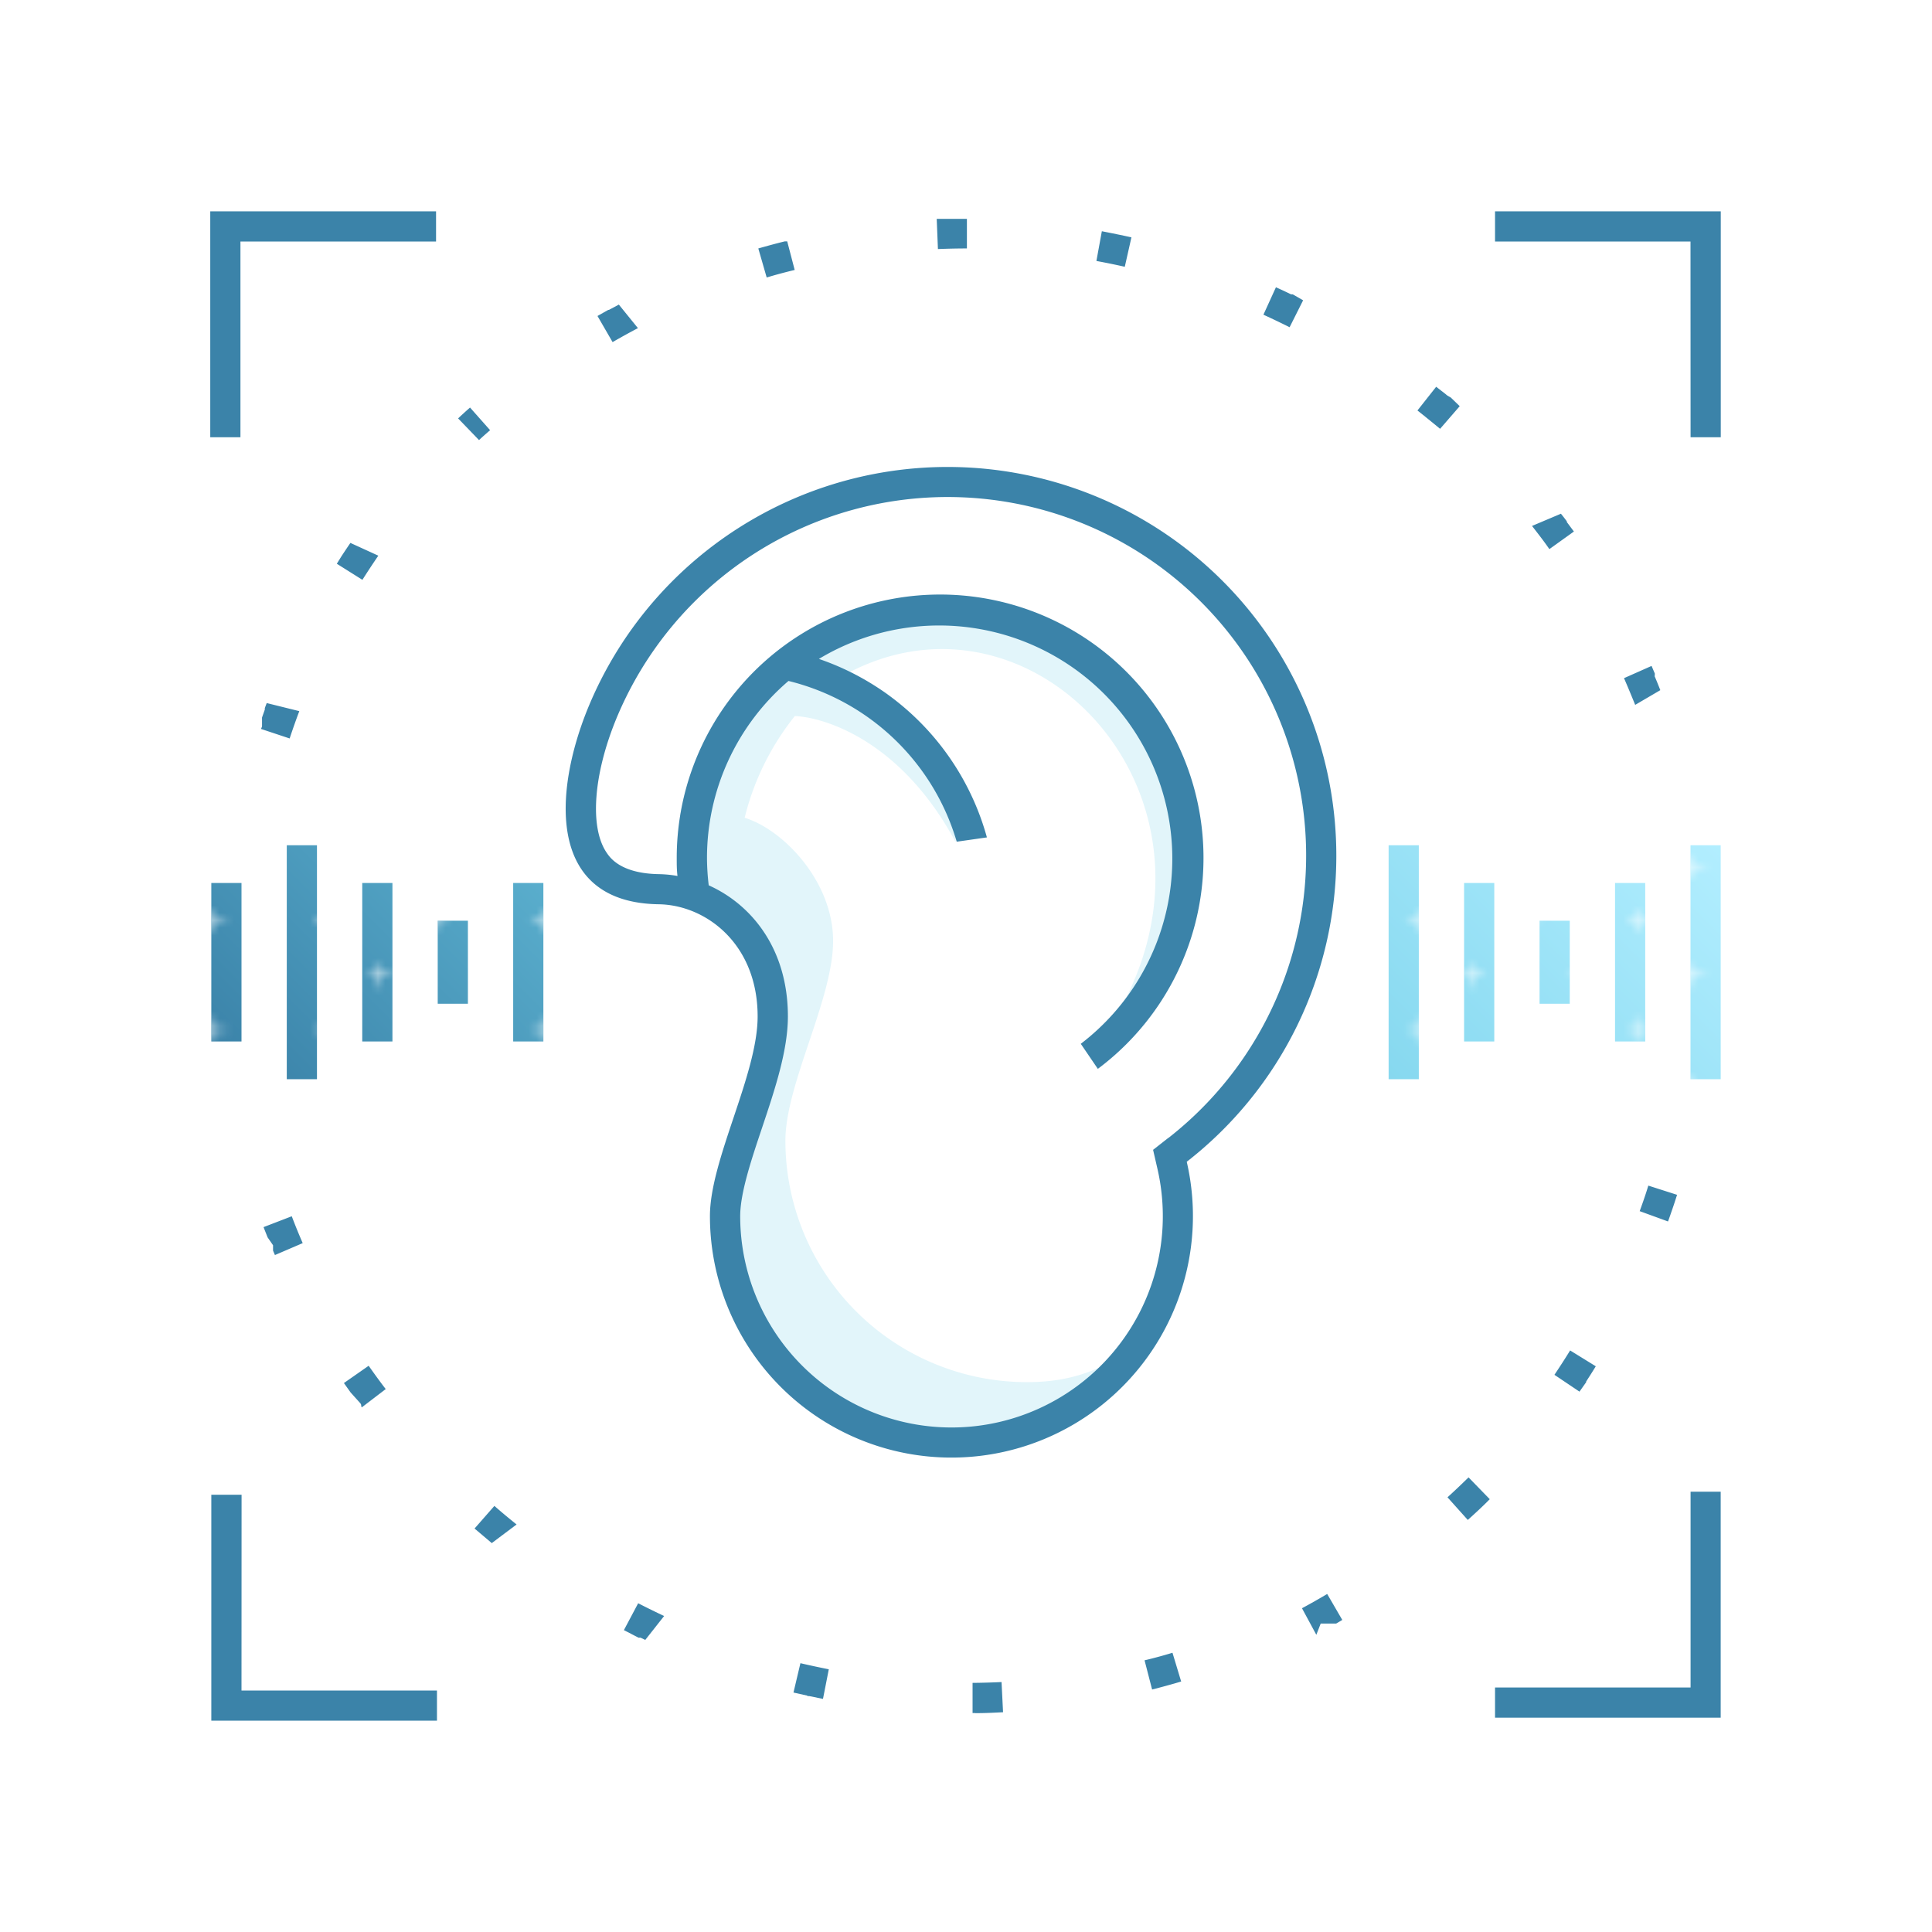 <svg xmlns="http://www.w3.org/2000/svg" xmlns:xlink="http://www.w3.org/1999/xlink" viewBox="0 0 256 256">
  <defs>
    <style>
      .cls-1, .cls-2 {
        fill: none;
      }

      .cls-2 {
        stroke: #fff;
        stroke-width: 0.3px;
      }

      .cls-3 {
        fill: url(#Nouvelle_nuance_de_dégradé_2);
      }

      .cls-4 {
        fill: url(#Croix_2);
      }

      .cls-5 {
        fill: #fff;
      }

      .cls-6 {
        fill: #e2f5fa;
      }

      .cls-7 {
        fill: #3b83a9;
      }
    </style>
    <linearGradient id="Nouvelle_nuance_de_dégradé_2" data-name="Nouvelle nuance de dégradé 2" x1="187" y1="71" x2="74" y2="184" gradientUnits="userSpaceOnUse">
      <stop offset="0" stop-color="#b2eeff"/>
      <stop offset="0.5" stop-color="#70cde7"/>
      <stop offset="1" stop-color="#3b83a9"/>
    </linearGradient>
    <pattern id="Croix_2" data-name="Croix 2" width="57.6" height="57.6" patternTransform="translate(-2976.42 24.44)" patternUnits="userSpaceOnUse" viewBox="0 0 57.6 57.6">
      <rect class="cls-1" width="57.6" height="57.6"/>
      <line class="cls-2" x1="52.5" y1="3.6" x2="55.5" y2="3.6"/>
      <line class="cls-2" x1="38.1" y1="3.6" x2="41.1" y2="3.6"/>
      <line class="cls-2" x1="23.7" y1="3.6" x2="26.7" y2="3.6"/>
      <line class="cls-2" x1="9.3" y1="3.6" x2="12.3" y2="3.6"/>
      <line class="cls-2" x1="45.3" y1="10.8" x2="48.3" y2="10.8"/>
      <line class="cls-2" x1="30.9" y1="10.8" x2="33.9" y2="10.8"/>
      <line class="cls-2" x1="16.5" y1="10.8" x2="19.5" y2="10.8"/>
      <line class="cls-2" x1="2.1" y1="10.8" x2="5.1" y2="10.8"/>
      <line class="cls-2" x1="52.5" y1="18" x2="55.5" y2="18"/>
      <line class="cls-2" x1="38.1" y1="18" x2="41.1" y2="18"/>
      <line class="cls-2" x1="23.7" y1="18" x2="26.7" y2="18"/>
      <line class="cls-2" x1="9.3" y1="18" x2="12.3" y2="18"/>
      <line class="cls-2" x1="45.3" y1="25.2" x2="48.3" y2="25.2"/>
      <line class="cls-2" x1="30.9" y1="25.2" x2="33.9" y2="25.2"/>
      <line class="cls-2" x1="16.5" y1="25.2" x2="19.5" y2="25.2"/>
      <line class="cls-2" x1="2.1" y1="25.2" x2="5.1" y2="25.2"/>
      <line class="cls-2" x1="52.5" y1="32.4" x2="55.5" y2="32.4"/>
      <line class="cls-2" x1="38.1" y1="32.4" x2="41.1" y2="32.4"/>
      <line class="cls-2" x1="23.7" y1="32.4" x2="26.7" y2="32.4"/>
      <line class="cls-2" x1="9.3" y1="32.4" x2="12.3" y2="32.4"/>
      <line class="cls-2" x1="45.3" y1="39.6" x2="48.3" y2="39.6"/>
      <line class="cls-2" x1="30.9" y1="39.6" x2="33.9" y2="39.6"/>
      <line class="cls-2" x1="16.5" y1="39.6" x2="19.5" y2="39.6"/>
      <line class="cls-2" x1="2.1" y1="39.6" x2="5.1" y2="39.6"/>
      <line class="cls-2" x1="52.5" y1="46.8" x2="55.5" y2="46.8"/>
      <line class="cls-2" x1="38.1" y1="46.8" x2="41.1" y2="46.8"/>
      <line class="cls-2" x1="23.7" y1="46.8" x2="26.7" y2="46.8"/>
      <line class="cls-2" x1="9.3" y1="46.8" x2="12.3" y2="46.8"/>
      <line class="cls-2" x1="45.3" y1="54" x2="48.3" y2="54"/>
      <line class="cls-2" x1="30.9" y1="54" x2="33.9" y2="54"/>
      <line class="cls-2" x1="16.5" y1="54" x2="19.5" y2="54"/>
      <line class="cls-2" x1="2.1" y1="54" x2="5.1" y2="54"/>
      <line class="cls-2" x1="54" y1="2.1" x2="54" y2="5.1"/>
      <line class="cls-2" x1="39.6" y1="2.1" x2="39.6" y2="5.1"/>
      <line class="cls-2" x1="25.2" y1="2.1" x2="25.2" y2="5.1"/>
      <line class="cls-2" x1="10.8" y1="2.1" x2="10.8" y2="5.1"/>
      <line class="cls-2" x1="46.8" y1="9.3" x2="46.8" y2="12.3"/>
      <line class="cls-2" x1="32.4" y1="9.3" x2="32.4" y2="12.3"/>
      <line class="cls-2" x1="18" y1="9.3" x2="18" y2="12.3"/>
      <line class="cls-2" x1="3.6" y1="9.3" x2="3.6" y2="12.3"/>
      <line class="cls-2" x1="54" y1="16.5" x2="54" y2="19.5"/>
      <line class="cls-2" x1="39.6" y1="16.5" x2="39.6" y2="19.5"/>
      <line class="cls-2" x1="25.2" y1="16.5" x2="25.2" y2="19.5"/>
      <line class="cls-2" x1="10.8" y1="16.5" x2="10.8" y2="19.5"/>
      <line class="cls-2" x1="46.8" y1="23.7" x2="46.8" y2="26.7"/>
      <line class="cls-2" x1="32.4" y1="23.7" x2="32.4" y2="26.7"/>
      <line class="cls-2" x1="18" y1="23.7" x2="18" y2="26.7"/>
      <line class="cls-2" x1="3.6" y1="23.7" x2="3.6" y2="26.7"/>
      <line class="cls-2" x1="54" y1="30.9" x2="54" y2="33.9"/>
      <line class="cls-2" x1="39.6" y1="30.9" x2="39.6" y2="33.9"/>
      <line class="cls-2" x1="25.2" y1="30.9" x2="25.2" y2="33.9"/>
      <line class="cls-2" x1="10.8" y1="30.9" x2="10.8" y2="33.9"/>
      <line class="cls-2" x1="46.8" y1="38.1" x2="46.8" y2="41.1"/>
      <line class="cls-2" x1="32.4" y1="38.1" x2="32.4" y2="41.1"/>
      <line class="cls-2" x1="18" y1="38.1" x2="18" y2="41.1"/>
      <line class="cls-2" x1="3.6" y1="38.1" x2="3.6" y2="41.1"/>
      <line class="cls-2" x1="54" y1="45.3" x2="54" y2="48.3"/>
      <line class="cls-2" x1="39.6" y1="45.3" x2="39.6" y2="48.3"/>
      <line class="cls-2" x1="25.2" y1="45.3" x2="25.2" y2="48.3"/>
      <line class="cls-2" x1="10.8" y1="45.3" x2="10.8" y2="48.3"/>
      <line class="cls-2" x1="46.8" y1="52.5" x2="46.8" y2="55.5"/>
      <line class="cls-2" x1="32.4" y1="52.5" x2="32.4" y2="55.5"/>
      <line class="cls-2" x1="18" y1="52.5" x2="18" y2="55.5"/>
      <line class="cls-2" x1="3.6" y1="52.5" x2="3.6" y2="55.5"/>
    </pattern>
  </defs>
  <title>ICON_hearing_exam</title>
  <g id="IC_hearing_exam">
    <path class="cls-3" d="M32,138H28V117h4Zm10-26H38v31h4Zm10,5H48v21h4Zm20,0H68v21h4Zm-10,5H58v11h4Zm126-10h-4v31h4Zm10,5h-4v21h4Zm10,5h-4v11h4Zm20-10h-4v31h4Zm-10,5h-4v21h4Z"/>
    <path class="cls-4" d="M32,138H28V117h4Zm10-26H38v31h4Zm10,5H48v21h4Zm20,0H68v21h4Zm-10,5H58v11h4Zm126-10h-4v31h4Zm10,5h-4v21h4Zm10,5h-4v11h4Zm20-10h-4v31h4Zm-10,5h-4v21h4Z"/>
    <path class="cls-5" d="M175.07,113.36c0-28.44-21.06-49.5-49.5-49.5-21.55,0-38,11.22-45.68,30-4.53,11.14-5.45,23.73,9.39,23.95,6.25.09,13.11,7.24,13.11,16.86,0,7.71-6.32,19-6.32,26.46,0,17.67,12.33,30,30,30,12.34,0,30-12.33,30-30a32.23,32.23,0,0,0-.82-7.2A51.37,51.37,0,0,0,175.07,113.36Z"/>
    <path class="cls-6" d="M136.07,183.14a32,32,0,0,1-32-32c0-7.48,6.32-18.75,6.32-26.46,0-7.89-6.61-14.76-11.72-16.32a34.93,34.93,0,0,1,6.65-13.48c3.81.16,14,3.13,21.29,16.67.34-2.7-1.21-14.1-9.43-19.87-.84-.59-3.7-2.12-4.57-2.63,26-13.39,55.07,19.94,32.23,50.2,30.65-31-4.26-59.72-17.26-59.72-17.36,0-34.77,11.93-37.46,28.53-.12,6,2.83,10.39,3.16,10.51h0c1.26.45,4.49,3.12,5.6,4l.11.08c.22.17.43.36.64.54l.27.25q.28.27.54.54l.33.36c.15.18-1.69.36-1.54.55l.35.48.38.53c.21.33.41.68.6,1,.08.14.14.28.21.42s.27.55.39.84.12.34.19.51.2.54.28.82.11.37.16.56.15.58.21.89l.12.56c0,.34.1.68.14,1l.06.5c0,.53.07,1.07.07,1.63,0,.4,0,.82-.06,1.24,0,.16,0,.32,0,.48s-.06.49-.1.73c-.06.43-.12.86-.21,1.3h0c-1.38,7.31-5.91,16.37-5.91,22.71,0,17.67,12.33,30,30,30,11.4,0,19.4-4,25.07-12.94C146.2,181.33,142.35,183.14,136.07,183.14Z"/>
    <path class="cls-7" d="M31.86,57.94h-4V28H57.78v4H31.86Zm192.15,0h4V28H198.1v4H224Zm0,139.72V223.6H198.1v4H228V197.66Zm-192,.4H28V228H57.9v-4H32ZM105.3,35.77c-1.24.3-2.49.63-3.71,1l-1.11-3.85c1.17-.33,2.33-.65,3.52-.94h0l.1,0h.21ZM128.12,29h-2.75l-1.25,0,.16,4c1.28-.05,2.57-.08,3.84-.08ZM62.28,54h0l0,0,0,0,0,0,0,0h0l0,0h0l-.08.07h0l0,0h0q-.64.57-1.29,1.17h0l-.13.13h0l0,0h0l-.08.07h0l0,0h0l0,0h0l0,0h0l0,0,0,0,0,0,0,0,0,0v0l0,0,0,0,0,0,0,0,0,0,0,0,0,0,0,0h0l0,0v0l0,0h0l0,0h0l0,0v0l0,0h0l0,0h0l0,0h0l0,0h0l0,0h0l0,0h0l0,0h0l0,0h0l0,0h0l2.78,2.88Q63.5,58.26,64.94,57ZM35.34,93.16l-.25.66h0v0h0v.06h0v0h0v0h0v0h0v0h0l0,.14h0c-.12.35-.25.7-.37,1.06h0a.78.78,0,0,0,0,.14h0v0h0v0h0l0,.07h0v0h0v0h0v0h0l0,.07h0v0h0v0h0v0h0v0h0V96h0v0h0v.06h0v0h0v.06h0v0h0v0h0l0,0h0v0h0v0h0v0h0l0,.07h0v0h0v0h0c0,.14-.09.26-.13.4l3.79,1.26c.4-1.21.83-2.43,1.28-3.62ZM46.43,71.94c-.4.58-.79,1.17-1.18,1.76h0l0,0h0l0,0h0l0,0h0l0,0h0l0,0h0l0,0h0l0,0,0,0v0l0,0v0l0,0h0l0,0h0l0,0h0l-.62,1,3.39,2.13c.68-1.07,1.39-2.15,2.11-3.2ZM82,40.36,80.8,41h0l-.11.06h0l0,0h0l0,0h0l0,0h0l0,0h0l0,0h0l0,0h0l0,0h0l0,0,0,0h0l0,0h0l0,0h0l0,0h0l-.09,0h0l0,0h0l-1.43.81,2,3.46c1.1-.63,2.23-1.26,3.36-1.85Zm137.27,49.2,0-.06h0v0h0l0,0h0l0,0v0l0,0v-.08l0,0v-.07l0,0v0l0,0v0l0,0h0l0-.05h0l0,0h0l0-.06h0l-.43-1-3.65,1.62c.51,1.17,1,2.36,1.48,3.54L220,91.45c-.25-.64-.5-1.26-.77-1.89ZM207.61,69.17h0l0,0h0l0-.05h0l0,0h0l0,0h0l0,0h0l0,0h0l0,0h0l0,0,0,0,0,0v0l0,0v0l0,0v0l0,0,0,0,0,0,0,0v0l0,0v0l0,0,0,0,0,0h0l0,0h0l0-.05h0c-.26-.34-.51-.68-.78-1L203,69.69c.78,1,1.56,2,2.3,3.07l3.25-2.33ZM171.29,39h0l-.05,0h0l0,0h0l0,0h-.07l0,0h0l0,0h-.05l0,0h0l-.05,0h0c-.62-.3-1.23-.59-1.86-.87h0l-.14-.07-1.66,3.64c1.16.53,2.33,1.09,3.47,1.66l1.79-3.57ZM146,30.64l-.72,3.94c1.25.23,2.52.49,3.76.77l.88-3.9C148.57,31.15,147.27,30.89,146,30.64Zm46.2,22h0l-.05,0h0l0,0h0l-.09-.08h0l0,0h0l0,0h0l0,0h0l0,0h0l0,0h0l0,0v0l0,0h0l0,0h0l0,0,0,0,0,0,0,0,0,0,0,0,0,0,0,0,0,0h0l0,0,0,0,0,0,0,0h0l0,0h0l0,0h0l0,0h0l0,0h0l-.05,0h0l-.13-.11h0l-.05,0h0l-.19-.15h0l-.05-.05h0l-1.29-1-2.48,3.14c1,.79,2,1.61,3,2.43l2.6-3ZM107,224.74h.22l1.83.37.77-3.92c-1.25-.25-2.52-.52-3.76-.81l-.92,3.89,1.83.41h0ZM84.76,217h0l.06,0h0l0,0h0l0,0h0l0,0h0l0,0h.06l0,0h0l0,0h0l0,0h0l0,0h0l0,0h0l0,0h0l0,0h0l0,0h0l0,0h0l.62.3L88,214.13c-1.15-.54-2.31-1.11-3.44-1.69L82.67,216c.64.33,1.28.66,1.93,1h0ZM36.18,165h0l0,.05h0l0,0v0l0,0v.11l0,0v.06h0l0,0v0l0,0h0v.05h0l0,.05h0l0,.05h0l0,0h0l0,0h0l0,0h0l0,0h0l0,0h0l0,.05h0l0,.05h0v0h0l0,0v0l0,0v0l0,0v0l0,0v.08l0,0v.11l0,0v0l0,.05h0c.08.2.17.4.25.59l3.68-1.58c-.51-1.17-1-2.37-1.45-3.56l-3.74,1.44.54,1.36h0ZM129.24,227h.18c1.16,0,2.32-.06,3.49-.12l-.2-4c-1.27.06-2.56.1-3.84.11l0,4h.33ZM62.93,202.58l0,0,0,0,0,0,0,0h0l2.14,1.81h0l0,0h0l0,0h0l0,0h0l0,0h0l0,0h0l0,0,0,0h0l0,0h0l0,0h0l0,0h0l0,0h0l0,0h0l0,0h0l0,0h0l.09.08L68.45,202c-1-.8-2-1.63-2.94-2.46l-2.63,3h0l0,0ZM47.8,186h0l0,.06h0l.06.08h0l0,.05h0l0,0h0l0,.05h0l0,0v0l0,0,0,0,0,0h0l0,0,0,0v0l0,0v0l0,0,0,0,0,0v0l0,0,0,0,0,0,0,0,0,0v0l0,0h0l0,0h0l0,0h0l0,0h0l0,0h0l0,0h0l0,0h0l0,0h0l0,0h0l0,0h0l0,0h0l0,0h0l0,.05h0l0,.05h0l0,0h0l0,0h0a.86.86,0,0,0,.07.1h0l0,.05h0l0,0h0l0,0h0l0,0h0l3.18-2.43c-.77-1-1.53-2.05-2.26-3.09l-3.28,2.29.89,1.25h0Zm162.38-2.86v0l0,0v0l0,0v0l0,0,0,0v0l0,0v0l0,0v0l0,0h0l0-.05h0l0,0h0l0-.05h0l0,0v0l0,0,0,0v0l0,0h0l0,0v0l0,0h0l0,0v0l0,0,0,0v0l0,0,0,0,0,0v0l0,0h0l0,0h0l0,0h0l0,0h0l.07-.1h0l0,0h0c.41-.63.81-1.26,1.2-1.9l-3.4-2.1c-.67,1.09-1.37,2.17-2.08,3.23l3.32,2.23h0Zm7.08-22.66,3.76,1.37c.14-.38.28-.77.41-1.16h0v0h0v0h0v0h0v0h0v0h0v0h0v0h0c.28-.79.54-1.58.79-2.37l-3.81-1.22C218.12,158.08,217.7,159.3,217.26,160.5ZM155.36,219c-1.22.37-2.46.71-3.7,1l1,3.87c1.29-.33,2.58-.68,3.85-1.06Zm39.23-23.24c-.91.89-1.84,1.78-2.79,2.64l2.69,3c1-.9,2-1.82,2.91-2.75ZM175,215.13h0l.05,0h0l.05,0h0l0,0h0l0,0h0l0,0h0l0,0h0l0,0h0l0,0h0l.05,0h0l.05,0h0l0,0h0l0,0h0l.05,0h0l.05,0h0l.05,0h0l0,0h0l0,0h0l0,0h0l.05,0h0l0,0h0l0,0h0l0,0h0l0,0,0,0h.05l0,0h0l0,0h0l0,0,0,0h0l0,0,0,0h0l0,0h0l0,0h0l0,0h0l0,0h0l0,0,0,0H177l0,0h0l0,0,0,0h0l0,0h0l0,0h0l0,0h0l0,0h0l0,0h0l0,0h0l.05,0h0l0,0h0l0,0h0l.81-.48-2-3.44c-1.1.65-2.22,1.29-3.34,1.89l1.9,3.52h0Zm2.07-101.77A51.51,51.51,0,0,0,77.89,93.87c-4.53,11.14-5.45,25.73,9.39,25.95,6.25.09,13.11,5.24,13.11,14.86,0,7.71-6.32,19-6.32,26.46a32,32,0,1,0,63.18-7.2A51.37,51.37,0,0,0,177.07,113.36Zm-22.28,37.43-2,1.57.57,2.48a28,28,0,1,1-55.28,6.3c0-3.06,1.48-7.49,2.92-11.77,1.67-5,3.4-10.16,3.4-14.69,0-8.86-4.72-14.78-10.49-17.37a31.2,31.2,0,0,1-.23-3.64,30.84,30.84,0,0,1,10.8-23.44,30.9,30.9,0,0,1,22.29,21.3l4-.57v0a34.74,34.74,0,0,0-22.26-23.65,30.89,30.89,0,0,1,34.7,51l2.26,3.32a34.9,34.9,0,1,0-55.8-27.95c0,.8,0,1.6.1,2.39a15.39,15.39,0,0,0-2.43-.24c-5.13-.08-6.54-2.21-7-2.91-2.21-3.34-1.71-10.22,1.26-17.53a47.5,47.5,0,1,1,73.2,55.41Z"/>
  </g>
</svg>
